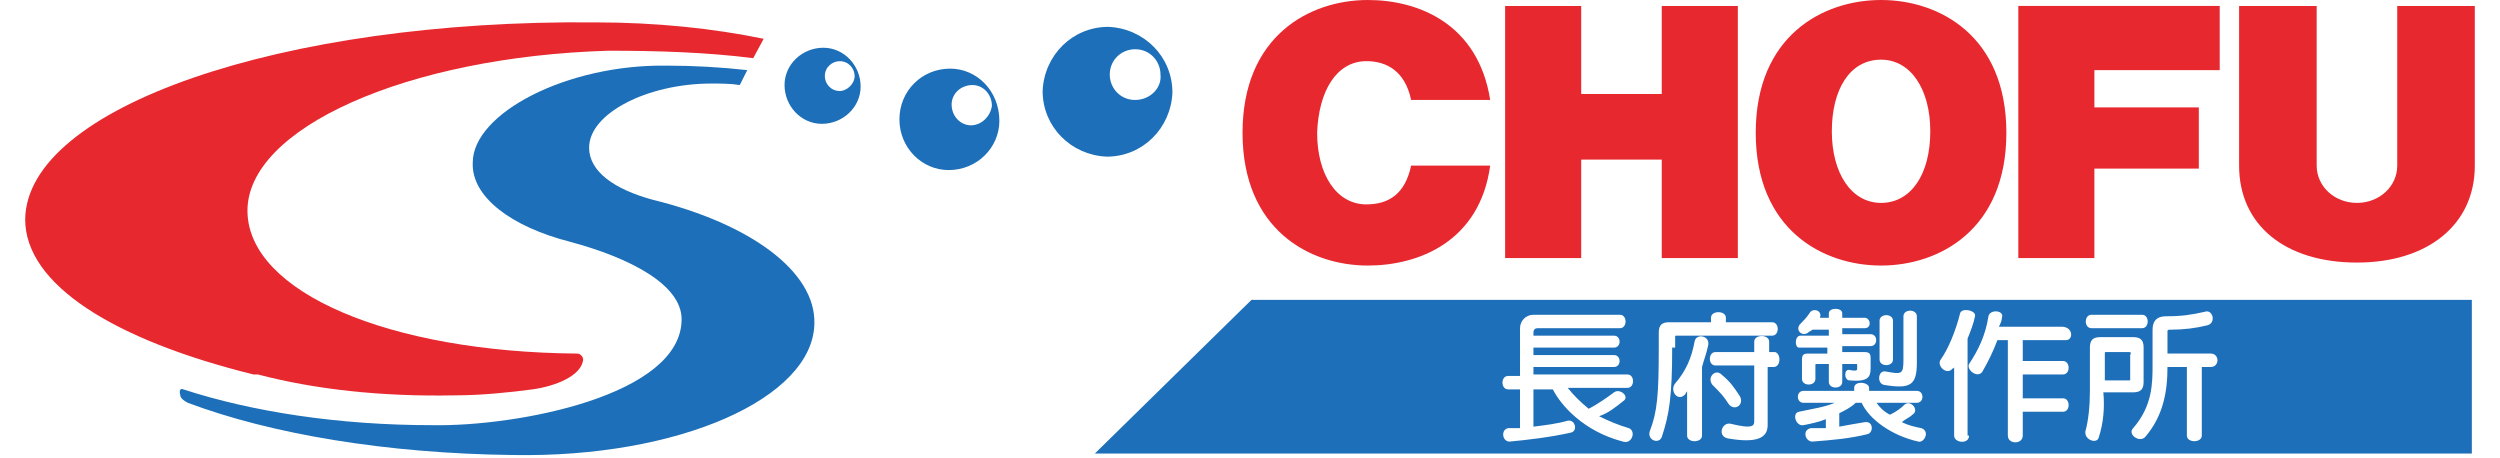 <svg height="458" viewBox=".6 .7 164.2 30.7" width="2500" xmlns="http://www.w3.org/2000/svg"><path d="m11.2 26.8c4.6 1.5 10.4 2.4 16.7 2.4 5.7.1 16.7-2 16.7-7.1 0-2.3-3.4-4.1-7.5-5.2-3.9-1-6.6-3-6.5-5.3 0-3.3 6.3-6.6 13-6.5 1.8 0 3.6.1 5.4.3l-.5 1c-.6-.1-1.3-.1-1.9-.1-4.3 0-8.2 2-8.2 4.3 0 1.6 1.7 2.8 4.3 3.5 6.5 1.6 10.9 4.8 10.8 8.3-.1 5-9.1 9-20.2 8.8-8.5-.1-16.2-1.4-21.8-3.5-.2-.1-.5-.3-.5-.5-.1-.3 0-.5.2-.4" fill="#1c6fb8"/><path d="m15.9 25.8c-9.3-2.3-15.3-6-15.3-10.4.1-7.5 17.2-13.4 38.2-13.2 4.1 0 7.9.4 11.3 1.1l-.7 1.3c-3.1-.4-6.5-.5-9.7-.5-13.5.4-24.3 5.2-24.2 10.8.1 5.4 9.5 9.4 22.1 9.5.2 0 .4.2.4.4-.1 1.1-1.9 1.8-3.4 2s-3.4.4-5.2.4c-4.9.1-9.4-.4-13.2-1.4" fill="#e7282f"/><path d="m54.1 3.9c-1.4 0-2.6 1.1-2.6 2.5s1.1 2.6 2.5 2.6 2.6-1.1 2.6-2.5-1.1-2.6-2.5-2.6m1.1 2.9c-.6 0-1-.5-1-1 0-.6.5-1 1-1 .6 0 1 .5 1 1s-.5 1-1 1m7.4-1.5c-1.9 0-3.4 1.5-3.4 3.4s1.5 3.4 3.3 3.4c1.9 0 3.4-1.5 3.4-3.3 0-2-1.5-3.5-3.3-3.5m1.4 3.8c-.7 0-1.3-.6-1.3-1.4 0-.7.6-1.3 1.4-1.3.7 0 1.3.6 1.3 1.4-.1.7-.7 1.3-1.4 1.3m9.2-6.6c-2.4 0-4.3 1.9-4.4 4.3 0 2.4 1.9 4.3 4.3 4.4 2.4 0 4.3-1.9 4.4-4.3 0-2.4-1.9-4.3-4.3-4.4m1.8 4.9c-1 0-1.7-.8-1.7-1.7 0-1 .8-1.7 1.7-1.7 1 0 1.7.8 1.7 1.7.1.9-.7 1.7-1.7 1.7" fill="#1c6fb8"/><path d="m110.3 7h-5.4v-5.9h-5.1v16.9h5.1v-6.6h5.4v6.6h5.1v-16.9h-5.1zm-19.8-2.2c1.4 0 2.6.7 3 2.6h5.3c-.8-5.1-4.8-6.7-8.2-6.7-3.9 0-8.4 2.4-8.4 8.9s4.5 8.9 8.4 8.9c3.4 0 7.5-1.6 8.2-6.7h-5.3c-.4 1.9-1.5 2.6-3 2.6-2 0-3.3-2-3.3-4.8.1-2.8 1.3-4.8 3.3-4.8m74.2-3.7h-5.1v10.7c0 1.4-1.2 2.5-2.7 2.5s-2.7-1.1-2.7-2.5v-10.7h-5.2v10.7c0 4 3.1 6.5 7.9 6.5 4.7 0 7.9-2.5 7.9-6.5v-10.7zm-39.7-.4c-3.9 0-8.4 2.4-8.4 8.9s4.5 8.9 8.4 8.9 8.4-2.4 8.4-8.9-4.5-8.9-8.4-8.9m0 13.6c-2 0-3.3-2-3.3-4.8s1.2-4.8 3.3-4.8c2 0 3.3 2 3.3 4.8 0 2.9-1.3 4.8-3.3 4.8m9.2 3.7h5.1v-6h7v-4.1h-7v-2.5h8.4v-4.3h-13.5z" fill="#e7282f"/><g fill="#1c6fb8"><path d="m141.6 24.3h-1.5c-.1 0-.1 0-.1.1v1.8h1.6c.1 0 .1 0 .1-.1v-1.6c.1-.2 0-.2-.1-.2"/><path d="m82.8 20.8-10.5 10.3h92.3v-10.3zm43.7 4v-2.9c0-.5.9-.5.9 0v3.1c0 1.5-.4 1.8-2.2 1.5-.5-.1-.4-1 .1-.9 1.1.2 1.2.2 1.2-.8m-1.6-2.6c0-.5.9-.5.9 0v2.6c0 .5-.9.5-.9 0zm-5.3 1h1.9v-.4h-1.1c-.1.1-.2.1-.3.2-.4.3-.9-.2-.5-.6.2-.2.4-.4.6-.7.2-.4.9-.2.7.3h.6v-.3c0-.4.9-.4.9 0v.3h1.5c.4 0 .5.7 0 .7h-1.5v.4h1.9c.5 0 .5.8 0 .8h-1.9v.4h1.5c.3 0 .4.1.4.4v.7c0 .6-.2.9-1.4.8-.4 0-.4-.8 0-.7.5.1.5 0 .5-.1v-.2c0-.1 0-.1-.1-.1h-.9v1.2c0 .5-.9.5-.9 0v-1.2h-.8c-.1 0-.1 0-.1.1v.9c0 .5-.9.5-.9 0v-1.3c0-.3.1-.4.4-.4h1.3v-.4h-1.9c-.3 0-.3-.8.1-.8m-14.2 4.9c.6-.3 1.3-.8 1.7-1.1s1.1.3.6.6c-.5.4-1 .8-1.6 1 .6.3 1.3.6 2 .8.5.2.2 1.1-.4.9-2.7-.7-4.2-2.5-4.7-3.5h-1.3v2.5c.8-.1 1.6-.2 2.3-.4.5-.1.7.7.2.8-1.3.3-3 .5-4.1.6-.5 0-.6-.8-.1-.9h.8v-2.6h-.8c-.5 0-.5-.9 0-.9h.8v-3.2c0-.5.4-.9.9-.9h5.8c.5 0 .5.9 0 .9h-5.5c-.2 0-.3.1-.3.3v.2h5.4c.5 0 .5.8 0 .8h-5.4v.5h5.4c.5 0 .5.8 0 .8h-5.4v.5h6.3c.5 0 .5.9 0 .9h-4c.4.5.8.9 1.4 1.4m5.6-4.1c0 3.3-.2 4.5-.7 6-.2.5-1 .2-.8-.4.5-1.3.6-2.4.6-5.6v-1c0-.5.2-.7.7-.7h2.8v-.3c0-.5 1-.5 1 0v.3h3.1c.5 0 .5.9 0 .9h-6.4c-.1 0-.1 0-.1.1v.7zm2 5.9c0 .5-1 .5-1 0v-3c0 .1-.1.1-.1.2-.5.6-1.1-.2-.7-.7.7-.8 1.1-1.7 1.3-2.8.1-.6 1.1-.4.9.3-.1.5-.3 1-.4 1.4zm1.3-4.1c.6.5.8.8 1.2 1.4s-.3 1.1-.7.6c-.4-.6-.5-.7-1.1-1.3-.4-.5.2-1.1.6-.7m3.5-.5h-.4v3.9c0 .9-.8 1.2-2.6.9-.8-.1-.5-1.1.1-1 1.6.4 1.6.1 1.6-.2v-3.7h-2.6c-.5 0-.5-.9 0-.9h2.6v-.7c0-.5 1-.5 1 0v.7h.4c.4.1.4 1-.1 1m9.7 5c-1.8-.4-3.3-1.5-3.8-2.6h-.4c-.3.3-.7.5-1.1.7v.9c.5-.1 1.1-.2 1.7-.3s.6.7.2.8c-1.2.3-2.4.4-3.7.5-.5 0-.7-.8-.1-.9h1v-.6c-.5.2-1 .3-1.5.4s-.8-.8-.3-.9c.9-.2 1.7-.3 2.4-.6h-2.1c-.5 0-.5-.8 0-.8h3.4v-.2c0-.5 1-.4 1 0v.2h3.2c.5 0 .5.8 0 .8h-2.7c.2.3.5.6.9.8.4-.2.7-.4 1-.7.4-.3 1 .4.5.7-.2.2-.5.3-.7.5.4.2.8.3 1.3.4.6.2.2 1-.2.9m3.4-.4c0 .6-1 .5-1 0v-4.6s0 .1-.1.1c-.4.5-1.1-.2-.8-.6.5-.7 1-1.9 1.3-3.1.1-.4 1.1-.2 1 .2-.1.5-.3 1-.5 1.5v6.5zm6.5-6.4h-2.9v1.4h2.7c.5 0 .5.9 0 .9h-2.7v1.6h2.7c.5 0 .5.9 0 .9h-2.7v1.6c0 .6-1 .6-1 0v-6.4h-.7c-.3.8-.6 1.4-1 2.1-.3.5-1.1-.1-.9-.5.6-.9 1.1-1.9 1.3-3.2.1-.5 1.1-.4.9.1 0 .2-.1.4-.2.6h4.2c.8 0 .8.9.3.9m1.7-1.7h3.4c.5 0 .5.9 0 .9h-3.4c-.5 0-.5-.9 0-.9m.5 8.2c-.1.5-1 .2-.9-.4.2-.7.3-1.7.3-2.7v-2.9c0-.5.2-.7.7-.7h2.2c.5 0 .7.2.7.7v2.3c0 .5-.2.7-.7.7h-2c.1 1 0 2.1-.3 3m7.5-4.7h-.6v4.6c0 .5-1 .5-1 0v-4.6h-1.3c0 1.7-.3 3.3-1.5 4.7-.4.4-1.2-.2-.8-.6 1.3-1.5 1.3-3 1.3-4.3v-2.3c0-.6.3-.9.9-.9 1.1 0 1.7-.1 2.6-.3.5-.2.8.7.2.9-.8.2-1.6.3-2.5.3-.1 0-.2 0-.2.1v1.5h2.9c.6 0 .6.9 0 .9"/></g></svg>